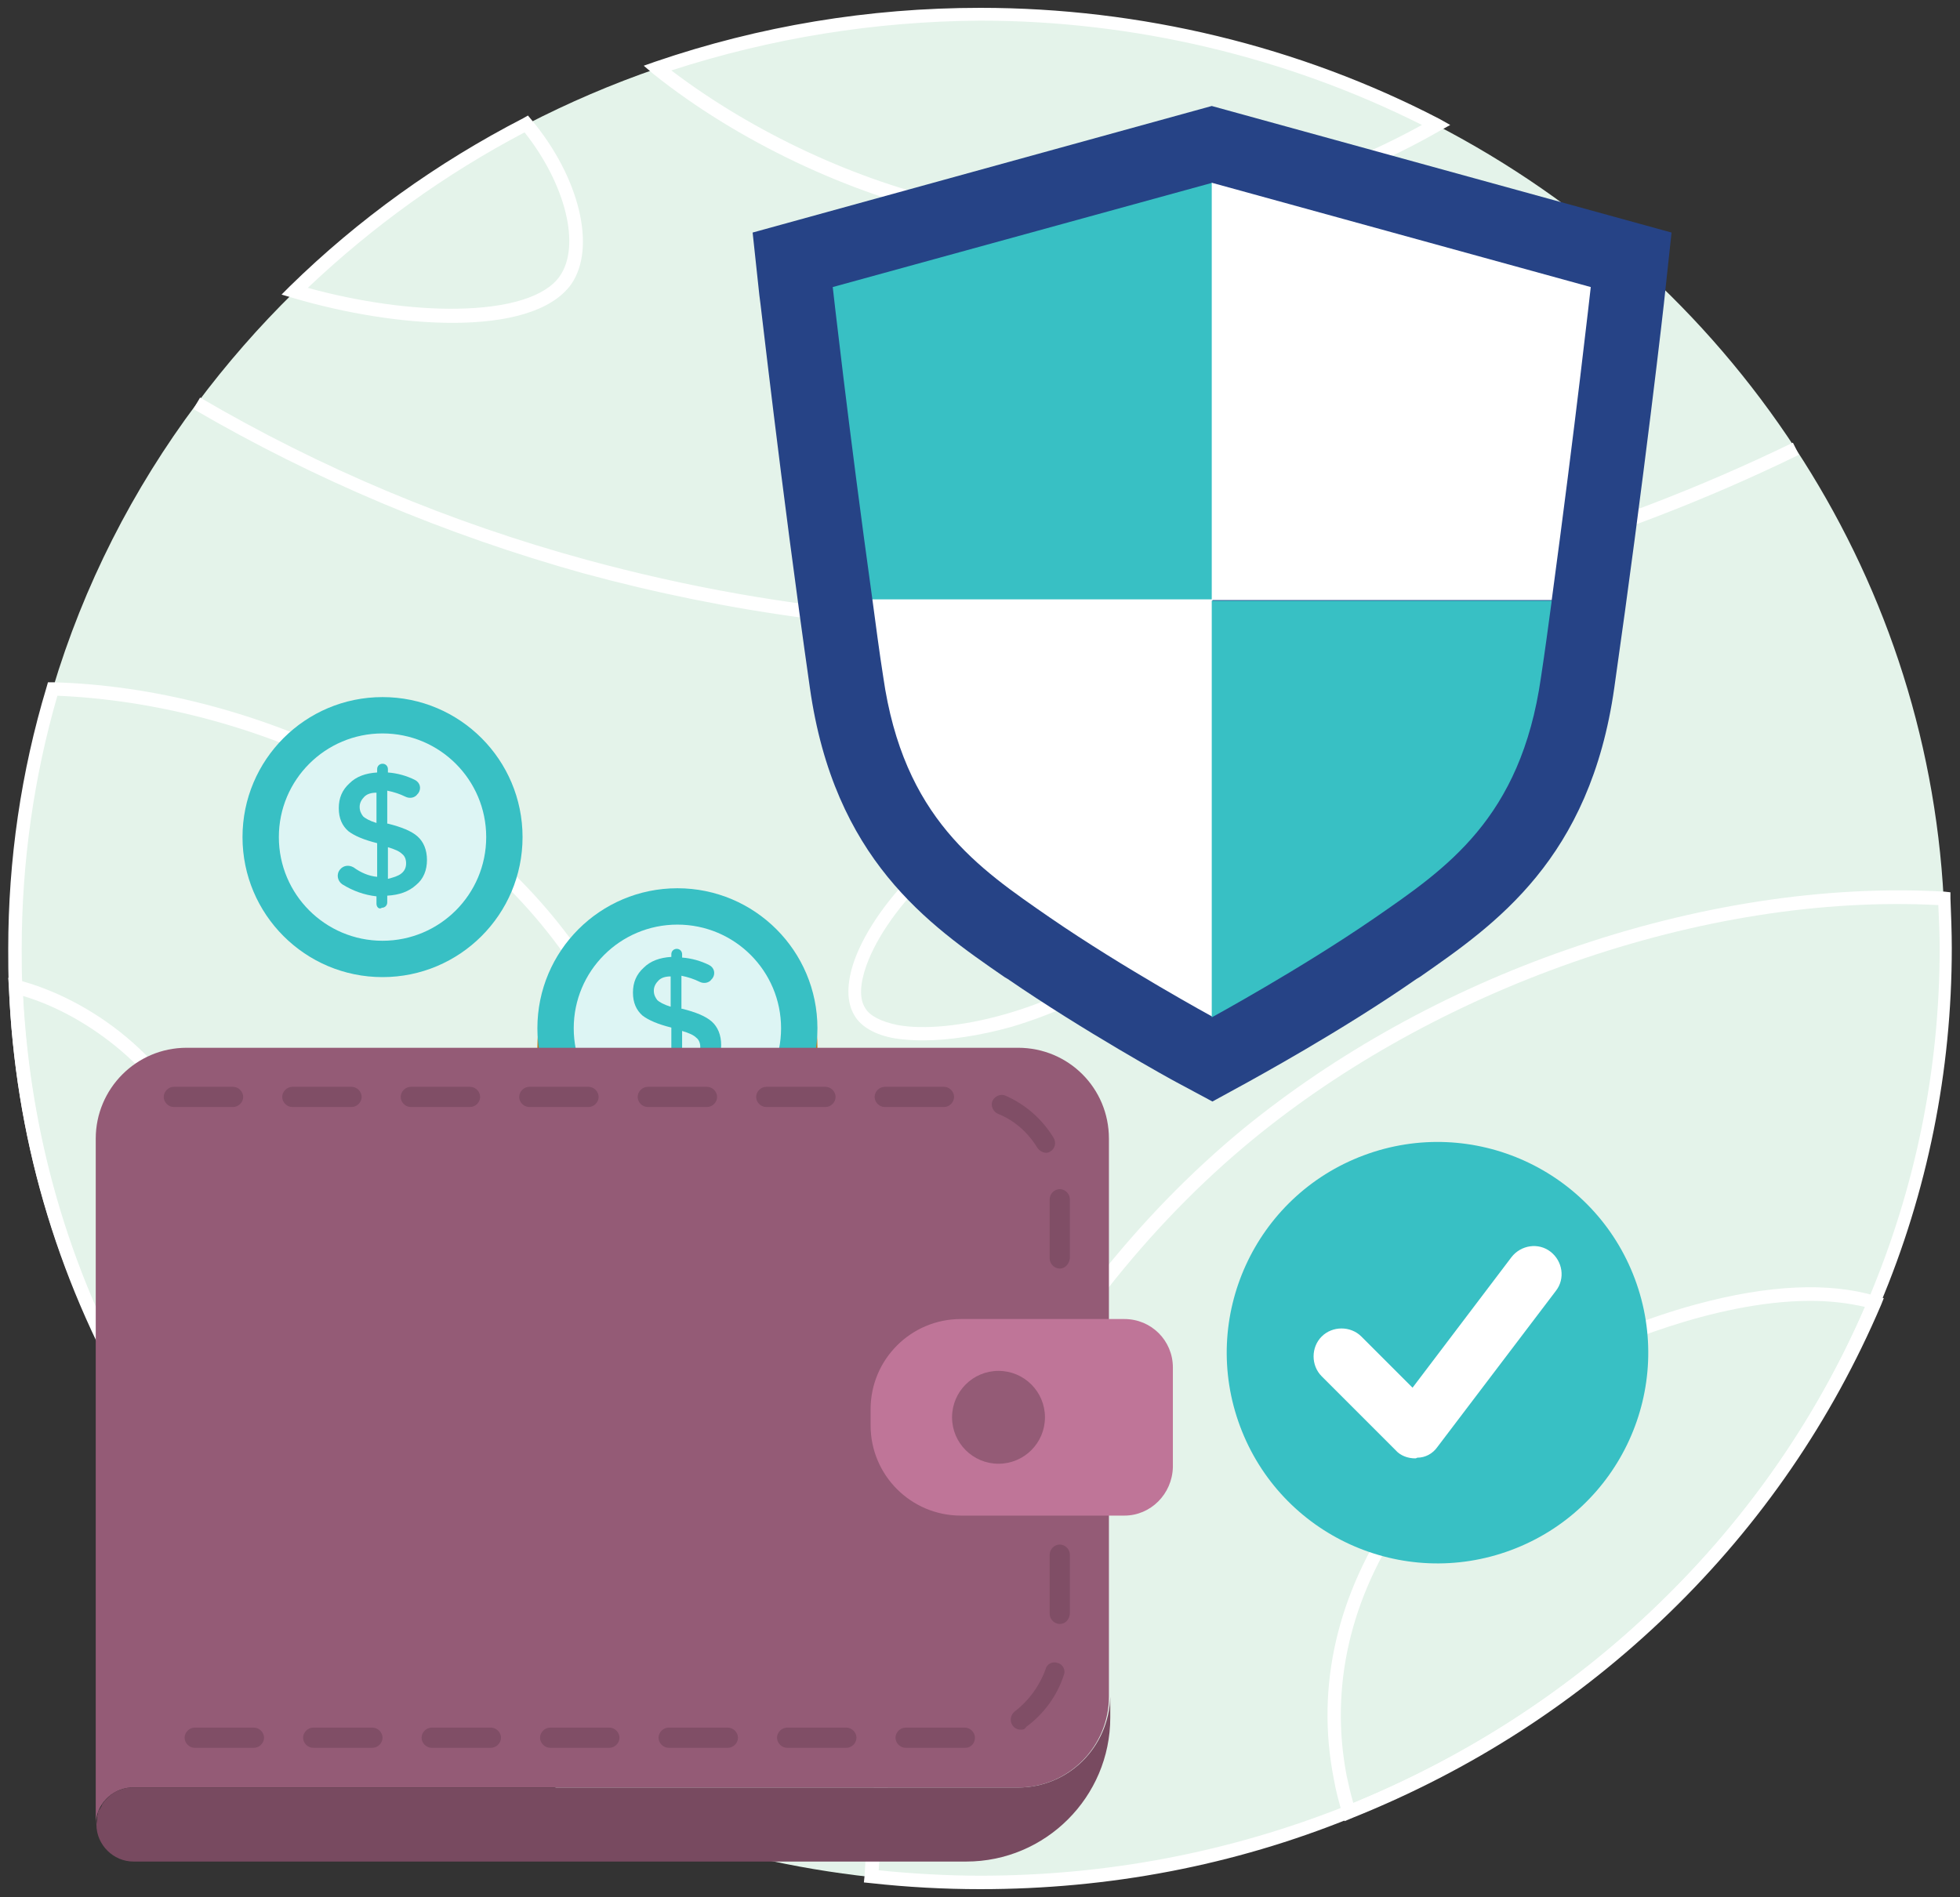 <svg width="125" height="121" viewBox="0 0 125 121" fill="none" xmlns="http://www.w3.org/2000/svg">
<rect x="0" y="0" width="125" height="121" fill="#333333" stroke="none"/>
<path d="M124.089 60.522C124.089 68.508 122.458 76.15 119.495 83.105C113.27 97.788 101.162 109.552 86.007 115.606C78.751 118.483 70.808 120.114 62.522 120.114C60.161 120.114 57.842 119.985 55.567 119.728C45.692 118.654 36.547 115.305 28.647 110.282C20.361 105.001 13.449 97.788 8.64 89.374C4.132 81.474 1.427 72.501 0.998 62.969C0.955 62.153 0.955 61.338 0.955 60.522C0.955 54.769 1.814 49.187 3.359 43.95C5.334 37.338 8.468 31.198 12.547 25.746C14.436 23.212 16.54 20.808 18.773 18.619C23.109 14.368 28.089 10.762 33.585 7.928C36.247 6.554 39.037 5.352 41.914 4.365C48.354 2.132 55.309 0.93 62.522 0.93C73.041 0.93 82.959 3.463 91.588 7.971C100.948 12.822 108.848 19.95 114.515 28.622C120.01 36.994 123.402 46.783 123.96 57.345C124.046 58.375 124.089 59.449 124.089 60.522Z" fill="#E4F3EA"/>
<path d="M65.742 40.386C56.081 40.386 46.507 39.097 37.191 36.564C28.432 34.117 20.06 30.597 12.332 26.088L12.761 25.359C20.447 29.867 28.733 33.344 37.405 35.706C50.157 39.183 63.337 40.3 76.647 38.969C89.742 37.638 102.407 34.031 114.343 28.235L114.729 29.008C102.75 34.847 89.956 38.496 76.776 39.827C73.083 40.171 69.391 40.386 65.742 40.386Z" fill="white"/>
<path d="M62.522 120.5C60.204 120.5 57.843 120.371 55.524 120.114L55.095 120.071L55.138 119.641C55.61 110.969 58.143 101.91 62.394 93.495C66.687 84.994 72.526 77.566 79.309 71.985C85.148 67.219 92.275 63.226 99.96 60.564C108.075 57.731 116.404 56.443 124.003 56.872L124.39 56.915V57.301C124.433 58.375 124.476 59.448 124.476 60.478C124.476 68.335 122.93 76.021 119.882 83.234C116.748 90.575 112.24 97.187 106.401 102.854C100.562 108.521 93.778 112.901 86.179 115.949C78.665 118.997 70.723 120.5 62.522 120.5ZM56.039 119.298C58.186 119.513 60.376 119.641 62.522 119.641C70.594 119.641 78.451 118.139 85.878 115.176C93.349 112.171 100.089 107.835 105.842 102.253C111.596 96.672 116.061 90.146 119.152 82.89C122.157 75.763 123.703 68.25 123.703 60.478C123.703 59.577 123.66 58.632 123.617 57.731C116.232 57.344 108.161 58.632 100.304 61.38C92.705 64.042 85.663 67.949 79.91 72.672C73.213 78.167 67.46 85.509 63.209 93.881C59.045 102.081 56.554 110.883 56.039 119.298Z" fill="white"/>
<path d="M69.005 14.668C66.214 14.668 63.466 14.368 60.761 13.809C54.192 12.393 47.023 9.001 41.656 4.708L41.055 4.192L41.785 3.935C48.439 1.659 55.395 0.5 62.522 0.5C72.74 0.5 82.872 2.947 91.802 7.584L92.489 7.97L91.802 8.357C87.294 10.933 82.357 12.779 77.42 13.767C74.586 14.368 71.752 14.668 69.005 14.668ZM42.815 4.493C48.01 8.443 54.708 11.577 60.933 12.908C66.171 14.024 71.709 14.024 77.291 12.908C81.842 12.006 86.479 10.289 90.686 7.97C82.056 3.634 72.31 1.316 62.522 1.316C55.781 1.359 49.169 2.432 42.815 4.493Z" fill="white"/>
<path d="M28.819 110.668H28.518L28.432 110.582C20.103 105.258 13.105 97.96 8.296 89.502L8.253 89.416C3.531 81.258 0.955 72.371 0.568 62.968C0.525 62.153 0.525 61.337 0.525 60.521C0.525 54.854 1.341 49.23 2.973 43.82L3.058 43.52H3.402C9.756 43.691 16.497 45.452 22.422 48.414C28.991 51.72 34.314 56.4 37.749 61.895C42.386 69.366 43.631 78.339 41.27 87.913C39.337 95.899 34.83 104.142 28.948 110.496L28.819 110.668ZM9.069 89.201C13.792 97.401 20.532 104.443 28.561 109.681C34.228 103.455 38.522 95.469 40.411 87.741C42.686 78.382 41.527 69.623 36.976 62.367C33.627 57.001 28.432 52.407 21.992 49.187C16.282 46.31 9.799 44.636 3.66 44.378C2.157 49.573 1.384 55.026 1.384 60.521C1.384 61.337 1.384 62.153 1.427 62.968C1.813 72.242 4.346 81.044 8.983 89.158L9.069 89.201Z" fill="white"/>
<path d="M8.554 90.061L8.253 89.545C3.531 81.345 0.955 72.372 0.568 62.969L0.525 62.368L1.084 62.497C5.635 63.656 11.13 67.477 13.105 73.316C14.951 78.64 13.363 84.694 8.897 89.588L8.554 90.061ZM1.47 63.527C1.942 72.372 4.346 80.83 8.726 88.601C12.676 84.05 14.007 78.511 12.375 73.66C11.516 71.17 9.885 68.851 7.652 66.962C5.763 65.374 3.617 64.171 1.47 63.527Z" fill="white"/>
<path d="M58.872 66.361C58.228 66.361 57.627 66.317 57.069 66.232C55.824 66.017 54.922 65.502 54.493 64.772C53.978 63.913 53.978 62.711 54.493 61.251C55.867 57.43 60.718 52.364 66.471 50.518C70.593 49.187 77.291 48.886 78.707 51.892C80.124 54.854 75.402 59.491 72.697 61.509C70.421 63.226 67.502 64.6 64.496 65.502C62.478 66.06 60.504 66.361 58.872 66.361ZM66.686 51.334C61.191 53.094 56.597 57.903 55.266 61.552C54.836 62.754 54.793 63.699 55.18 64.3C55.48 64.815 56.21 65.158 57.198 65.373C60.589 66.017 67.287 64.428 72.139 60.779C73.77 59.534 75.402 57.945 76.518 56.529C77.462 55.283 78.493 53.48 77.892 52.235C76.818 50.046 71.022 49.96 66.686 51.334Z" fill="white"/>
<path d="M85.749 116.163L85.62 115.733C85.406 115.004 85.191 114.231 85.062 113.458C83.903 107.576 85.277 101.651 89.012 96.242C92.06 91.819 96.654 87.955 101.592 85.594C101.892 85.465 104.683 84.134 108.203 83.19C112.797 81.945 116.661 81.773 119.667 82.674L120.139 82.803L119.967 83.233C116.833 90.574 112.325 97.186 106.486 102.853C100.647 108.521 93.864 112.9 86.264 115.948L85.749 116.163ZM115.459 82.975C109.148 82.975 102.278 86.195 101.935 86.367C97.126 88.642 92.661 92.42 89.699 96.714C86.093 101.909 84.805 107.619 85.878 113.243C86.007 113.844 86.135 114.403 86.307 115.004C93.606 111.998 100.175 107.748 105.842 102.252C111.466 96.8 115.888 90.445 118.937 83.361C117.82 83.104 116.661 82.975 115.459 82.975Z" fill="white"/>
<path d="M28.861 20.593C25.684 20.593 22.035 19.992 18.686 19.004L17.956 18.79L18.471 18.274C22.851 13.981 27.874 10.375 33.369 7.541L33.67 7.369L33.885 7.627C36.976 11.319 38.049 15.827 36.418 18.146C35.172 19.863 32.339 20.593 28.861 20.593ZM19.631 18.36C22.893 19.262 26.328 19.734 29.119 19.691C32.425 19.648 34.786 18.919 35.688 17.63C37.062 15.698 36.074 11.748 33.455 8.443C28.389 11.104 23.752 14.453 19.631 18.36Z" fill="white"/>
<path d="M75.004 69.015C74.747 68.886 69.079 65.752 64.271 62.446L64.056 62.318C59.205 58.969 53.194 54.804 51.648 43.856C49.759 30.632 48.471 18.954 48.428 18.826L47.999 14.833L77.28 6.761L106.604 14.833L106.174 18.826C106.174 18.954 104.843 30.632 102.954 43.856C101.409 54.804 95.355 58.969 90.546 62.318L90.332 62.446C85.523 65.795 79.813 68.886 79.598 69.015L77.323 70.26L75.004 69.015Z" fill="#264386"/>
<path d="M55.642 38.275H77.323V11.656L53.108 18.31C53.108 18.31 54.096 27.155 55.642 38.275Z" fill="#38C0C4"/>
<path d="M98.962 38.275C100.464 27.155 101.452 18.31 101.452 18.31L77.28 11.656V38.275H98.962Z" fill="white"/>
<path d="M55.642 38.274C55.856 39.863 56.071 41.537 56.328 43.169C57.617 52.185 62.382 55.362 66.976 58.539C71.656 61.759 77.323 64.85 77.323 64.85V38.231H55.642V38.274Z" fill="white"/>
<path d="M77.28 38.274V64.893C77.28 64.893 82.948 61.802 87.627 58.582C92.221 55.405 96.987 52.228 98.275 43.212C98.532 41.537 98.747 39.906 98.962 38.317H77.28V38.274Z" fill="#38C0C4"/>
<path d="M43.202 75.72C48.134 75.72 52.132 71.722 52.132 66.79C52.132 61.858 48.134 57.86 43.202 57.86C38.27 57.86 34.272 61.858 34.272 66.79C34.272 71.722 38.27 75.72 43.202 75.72Z" fill="#BF7715"/>
<path d="M43.202 74.518C48.134 74.518 52.132 70.519 52.132 65.588C52.132 60.655 48.134 56.657 43.202 56.657C38.27 56.657 34.272 60.655 34.272 65.588C34.272 70.519 38.27 74.518 43.202 74.518Z" fill="#38C0C4"/>
<path d="M43.202 72.2C46.853 72.2 49.813 69.24 49.813 65.588C49.813 61.936 46.853 58.976 43.202 58.976C39.55 58.976 36.59 61.936 36.59 65.588C36.59 69.24 39.55 72.2 43.202 72.2Z" fill="#DDF5F4"/>
<path d="M24.396 62.325C29.328 62.325 33.326 58.327 33.326 53.395C33.326 48.463 29.328 44.464 24.396 44.464C19.464 44.464 15.466 48.463 15.466 53.395C15.466 58.327 19.464 62.325 24.396 62.325Z" fill="#38C0C4"/>
<path d="M24.396 60.006C28.048 60.006 31.008 57.046 31.008 53.394C31.008 49.743 28.048 46.782 24.396 46.782C20.744 46.782 17.784 49.743 17.784 53.394C17.784 57.046 20.744 60.006 24.396 60.006Z" fill="#DDF5F4"/>
<path d="M24.01 57.645V57.173C23.237 57.087 22.507 56.829 21.82 56.4C21.52 56.185 21.434 55.756 21.692 55.455C21.906 55.198 22.25 55.155 22.55 55.326C23.023 55.67 23.538 55.885 24.053 55.928V53.781C23.194 53.566 22.593 53.309 22.207 53.008C21.82 52.664 21.606 52.192 21.606 51.548C21.606 50.904 21.82 50.389 22.293 49.96C22.722 49.53 23.323 49.316 24.053 49.273V49.058C24.053 48.843 24.225 48.715 24.396 48.715C24.611 48.715 24.74 48.886 24.74 49.058V49.273C25.341 49.316 25.942 49.487 26.457 49.745C26.801 49.917 26.887 50.303 26.672 50.604L26.629 50.647C26.457 50.904 26.114 50.947 25.856 50.818C25.513 50.647 25.126 50.518 24.697 50.432V52.536H24.74C25.599 52.75 26.243 53.008 26.629 53.352C27.015 53.695 27.23 54.21 27.23 54.854C27.23 55.498 27.015 56.056 26.543 56.443C26.071 56.872 25.47 57.087 24.697 57.13V57.559C24.697 57.774 24.525 57.902 24.354 57.902C24.182 58.031 24.01 57.859 24.01 57.645ZM23.237 50.818C23.066 50.99 22.937 51.205 22.937 51.462C22.937 51.72 23.023 51.892 23.151 52.063C23.28 52.192 23.581 52.364 24.01 52.493V50.561C23.666 50.561 23.409 50.647 23.237 50.818ZM25.599 55.713C25.813 55.541 25.899 55.326 25.899 55.069C25.899 54.811 25.813 54.596 25.642 54.468C25.47 54.296 25.169 54.167 24.74 54.038V56.056C25.083 55.97 25.384 55.885 25.599 55.713Z" fill="#38C0C4"/>
<path d="M42.772 69.408V68.936C41.999 68.85 41.269 68.593 40.582 68.163C40.282 67.948 40.196 67.519 40.453 67.219C40.668 66.961 41.011 66.918 41.312 67.09C41.784 67.433 42.3 67.648 42.815 67.691V65.544C41.956 65.33 41.355 65.072 40.968 64.771C40.582 64.428 40.367 63.956 40.367 63.312C40.367 62.668 40.582 62.153 41.054 61.723C41.484 61.294 42.085 61.079 42.815 61.036V60.864C42.815 60.65 42.986 60.521 43.158 60.521C43.373 60.521 43.502 60.693 43.502 60.864V61.079C44.103 61.122 44.704 61.294 45.219 61.551C45.562 61.723 45.648 62.11 45.434 62.41L45.391 62.453C45.219 62.711 44.876 62.754 44.618 62.625C44.274 62.453 43.888 62.324 43.459 62.238V64.342H43.502C44.36 64.557 45.004 64.814 45.391 65.158C45.777 65.501 45.992 66.016 45.992 66.66C45.992 67.305 45.777 67.863 45.305 68.249C44.833 68.678 44.231 68.893 43.459 68.936V69.365C43.459 69.58 43.287 69.709 43.115 69.709C42.944 69.752 42.772 69.623 42.772 69.408ZM41.999 62.539C41.827 62.711 41.698 62.925 41.698 63.183C41.698 63.441 41.784 63.612 41.913 63.784C42.042 63.913 42.342 64.085 42.772 64.213V62.281C42.428 62.281 42.171 62.367 41.999 62.539ZM44.36 67.433C44.575 67.262 44.661 67.047 44.661 66.789C44.661 66.532 44.575 66.317 44.403 66.188C44.231 66.016 43.931 65.888 43.502 65.759V67.777C43.845 67.734 44.146 67.605 44.36 67.433Z" fill="#38C0C4"/>
<path d="M64.926 66.832H11.902C8.682 66.832 6.106 69.451 6.106 72.628V116.378C6.106 115.133 7.094 114.102 8.339 114.017H8.425H44.532H64.926C68.146 114.017 70.722 111.398 70.722 108.22V72.628C70.722 69.408 68.146 66.832 64.926 66.832Z" fill="#945B76"/>
<path d="M61.577 111.484H57.755C57.412 111.484 57.111 111.183 57.111 110.84C57.111 110.497 57.412 110.196 57.755 110.196H61.533C61.877 110.196 62.178 110.497 62.178 110.84C62.178 111.183 61.92 111.484 61.577 111.484ZM53.977 111.484H50.199C49.856 111.484 49.555 111.183 49.555 110.84C49.555 110.497 49.856 110.196 50.199 110.196H53.977C54.321 110.196 54.621 110.497 54.621 110.84C54.621 111.183 54.321 111.484 53.977 111.484ZM46.421 111.484H42.643C42.299 111.484 41.999 111.183 41.999 110.84C41.999 110.497 42.299 110.196 42.643 110.196H46.421C46.764 110.196 47.065 110.497 47.065 110.84C47.065 111.183 46.764 111.484 46.421 111.484ZM38.864 111.484H35.086C34.743 111.484 34.442 111.183 34.442 110.84C34.442 110.497 34.743 110.196 35.086 110.196H38.864C39.208 110.196 39.508 110.497 39.508 110.84C39.508 111.183 39.208 111.484 38.864 111.484ZM31.308 111.484H27.53C27.186 111.484 26.886 111.183 26.886 110.84C26.886 110.497 27.186 110.196 27.53 110.196H31.308C31.652 110.196 31.952 110.497 31.952 110.84C31.952 111.183 31.652 111.484 31.308 111.484ZM23.752 111.484H19.974C19.63 111.484 19.33 111.183 19.33 110.84C19.33 110.497 19.63 110.196 19.974 110.196H23.752C24.095 110.196 24.396 110.497 24.396 110.84C24.396 111.183 24.095 111.484 23.752 111.484ZM16.195 111.484H12.417C12.074 111.484 11.773 111.183 11.773 110.84C11.773 110.497 12.074 110.196 12.417 110.196H16.195C16.539 110.196 16.84 110.497 16.84 110.84C16.84 111.183 16.539 111.484 16.195 111.484ZM65.097 110.325C64.882 110.325 64.711 110.239 64.582 110.067C64.367 109.767 64.453 109.38 64.711 109.166C65.612 108.479 66.299 107.534 66.686 106.461C66.771 106.117 67.158 105.946 67.458 106.074C67.802 106.16 67.974 106.547 67.845 106.847C67.415 108.178 66.557 109.337 65.441 110.153C65.355 110.325 65.226 110.325 65.097 110.325ZM67.587 103.584C67.244 103.584 66.943 103.284 66.943 102.94V99.162C66.943 98.819 67.244 98.518 67.587 98.518C67.931 98.518 68.231 98.819 68.231 99.162V102.94C68.188 103.327 67.931 103.584 67.587 103.584ZM67.587 80.915C67.244 80.915 66.943 80.615 66.943 80.271V76.493C66.943 76.15 67.244 75.849 67.587 75.849C67.931 75.849 68.231 76.15 68.231 76.493V80.271C68.188 80.615 67.931 80.915 67.587 80.915ZM66.728 73.531C66.514 73.531 66.299 73.402 66.17 73.23C65.569 72.243 64.711 71.47 63.637 71.04C63.337 70.912 63.165 70.525 63.294 70.225C63.423 69.924 63.809 69.752 64.11 69.881C65.398 70.439 66.471 71.384 67.201 72.586C67.373 72.886 67.287 73.273 66.986 73.445C66.943 73.488 66.814 73.531 66.728 73.531ZM60.203 70.611H56.424C56.081 70.611 55.78 70.311 55.78 69.967C55.78 69.624 56.081 69.323 56.424 69.323H60.203C60.546 69.323 60.847 69.624 60.847 69.967C60.847 70.311 60.546 70.611 60.203 70.611ZM52.646 70.611H48.868C48.525 70.611 48.224 70.311 48.224 69.967C48.224 69.624 48.525 69.323 48.868 69.323H52.646C52.99 69.323 53.29 69.624 53.29 69.967C53.29 70.311 52.99 70.611 52.646 70.611ZM45.09 70.611H41.312C40.968 70.611 40.668 70.311 40.668 69.967C40.668 69.624 40.968 69.323 41.312 69.323H45.09C45.433 69.323 45.734 69.624 45.734 69.967C45.734 70.311 45.433 70.611 45.09 70.611ZM37.534 70.611H33.755C33.412 70.611 33.111 70.311 33.111 69.967C33.111 69.624 33.412 69.323 33.755 69.323H37.534C37.877 69.323 38.178 69.624 38.178 69.967C38.178 70.311 37.877 70.611 37.534 70.611ZM29.977 70.611H26.199C25.856 70.611 25.555 70.311 25.555 69.967C25.555 69.624 25.856 69.323 26.199 69.323H29.977C30.321 69.323 30.621 69.624 30.621 69.967C30.621 70.311 30.321 70.611 29.977 70.611ZM22.421 70.611H18.643C18.299 70.611 17.999 70.311 17.999 69.967C17.999 69.624 18.299 69.323 18.643 69.323H22.421C22.764 69.323 23.065 69.624 23.065 69.967C23.065 70.311 22.764 70.611 22.421 70.611ZM14.865 70.611H11.086C10.743 70.611 10.442 70.311 10.442 69.967C10.442 69.624 10.743 69.323 11.086 69.323H14.865C15.208 69.323 15.509 69.624 15.509 69.967C15.509 70.311 15.208 70.611 14.865 70.611Z" fill="#804E66"/>
<path d="M71.71 96.672H61.277C58.099 96.672 55.523 94.096 55.523 90.919V89.888C55.523 86.711 58.099 84.135 61.277 84.135H71.71C73.427 84.135 74.801 85.509 74.801 87.226V93.58C74.758 95.298 73.384 96.672 71.71 96.672Z" fill="#BF7598"/>
<path d="M64.926 114.017H44.575H8.468H8.382C8.039 114.017 7.695 114.146 7.394 114.274C7.309 114.317 7.266 114.36 7.18 114.403C7.18 114.403 7.137 114.403 7.137 114.446C7.051 114.489 6.965 114.575 6.922 114.618C6.922 114.618 6.922 114.618 6.879 114.661C6.836 114.704 6.75 114.79 6.708 114.833L6.665 114.875C6.622 114.961 6.536 115.047 6.493 115.133C6.493 115.133 6.493 115.133 6.493 115.176C6.45 115.262 6.407 115.305 6.364 115.391C6.364 115.391 6.364 115.434 6.321 115.434C6.278 115.519 6.235 115.605 6.235 115.691C6.235 115.691 6.235 115.691 6.235 115.734C6.192 115.82 6.192 115.906 6.192 115.992C6.192 116.035 6.192 116.035 6.192 116.078C6.192 116.163 6.149 116.292 6.149 116.378C6.149 117.666 7.223 118.739 8.511 118.739H15.337H44.618H61.62C66.686 118.739 70.808 114.618 70.808 109.552V108.221C70.722 111.441 68.146 114.017 64.926 114.017Z" fill="#784A60"/>
<path d="M63.68 93.365C65.316 93.365 66.643 92.039 66.643 90.403C66.643 88.767 65.316 87.441 63.68 87.441C62.044 87.441 60.718 88.767 60.718 90.403C60.718 92.039 62.044 93.365 63.68 93.365Z" fill="#945B76"/>
<path d="M96.379 98.87C103.331 96.273 106.863 88.532 104.266 81.579C101.669 74.626 93.927 71.095 86.975 73.692C80.022 76.289 76.491 84.031 79.088 90.983C81.685 97.936 89.426 101.467 96.379 98.87Z" fill="#38C0C4"/>
<path d="M90.257 93.022C89.785 93.022 89.313 92.85 89.012 92.507L84.29 87.784C83.603 87.097 83.603 85.938 84.29 85.251C84.977 84.564 86.136 84.564 86.823 85.251L90.086 88.514L96.397 80.185C96.998 79.412 98.114 79.24 98.887 79.841C99.66 80.442 99.832 81.559 99.231 82.332L91.674 92.292C91.374 92.722 90.901 92.979 90.386 92.979C90.3 93.022 90.3 93.022 90.257 93.022Z" fill="white"/>
</svg>
